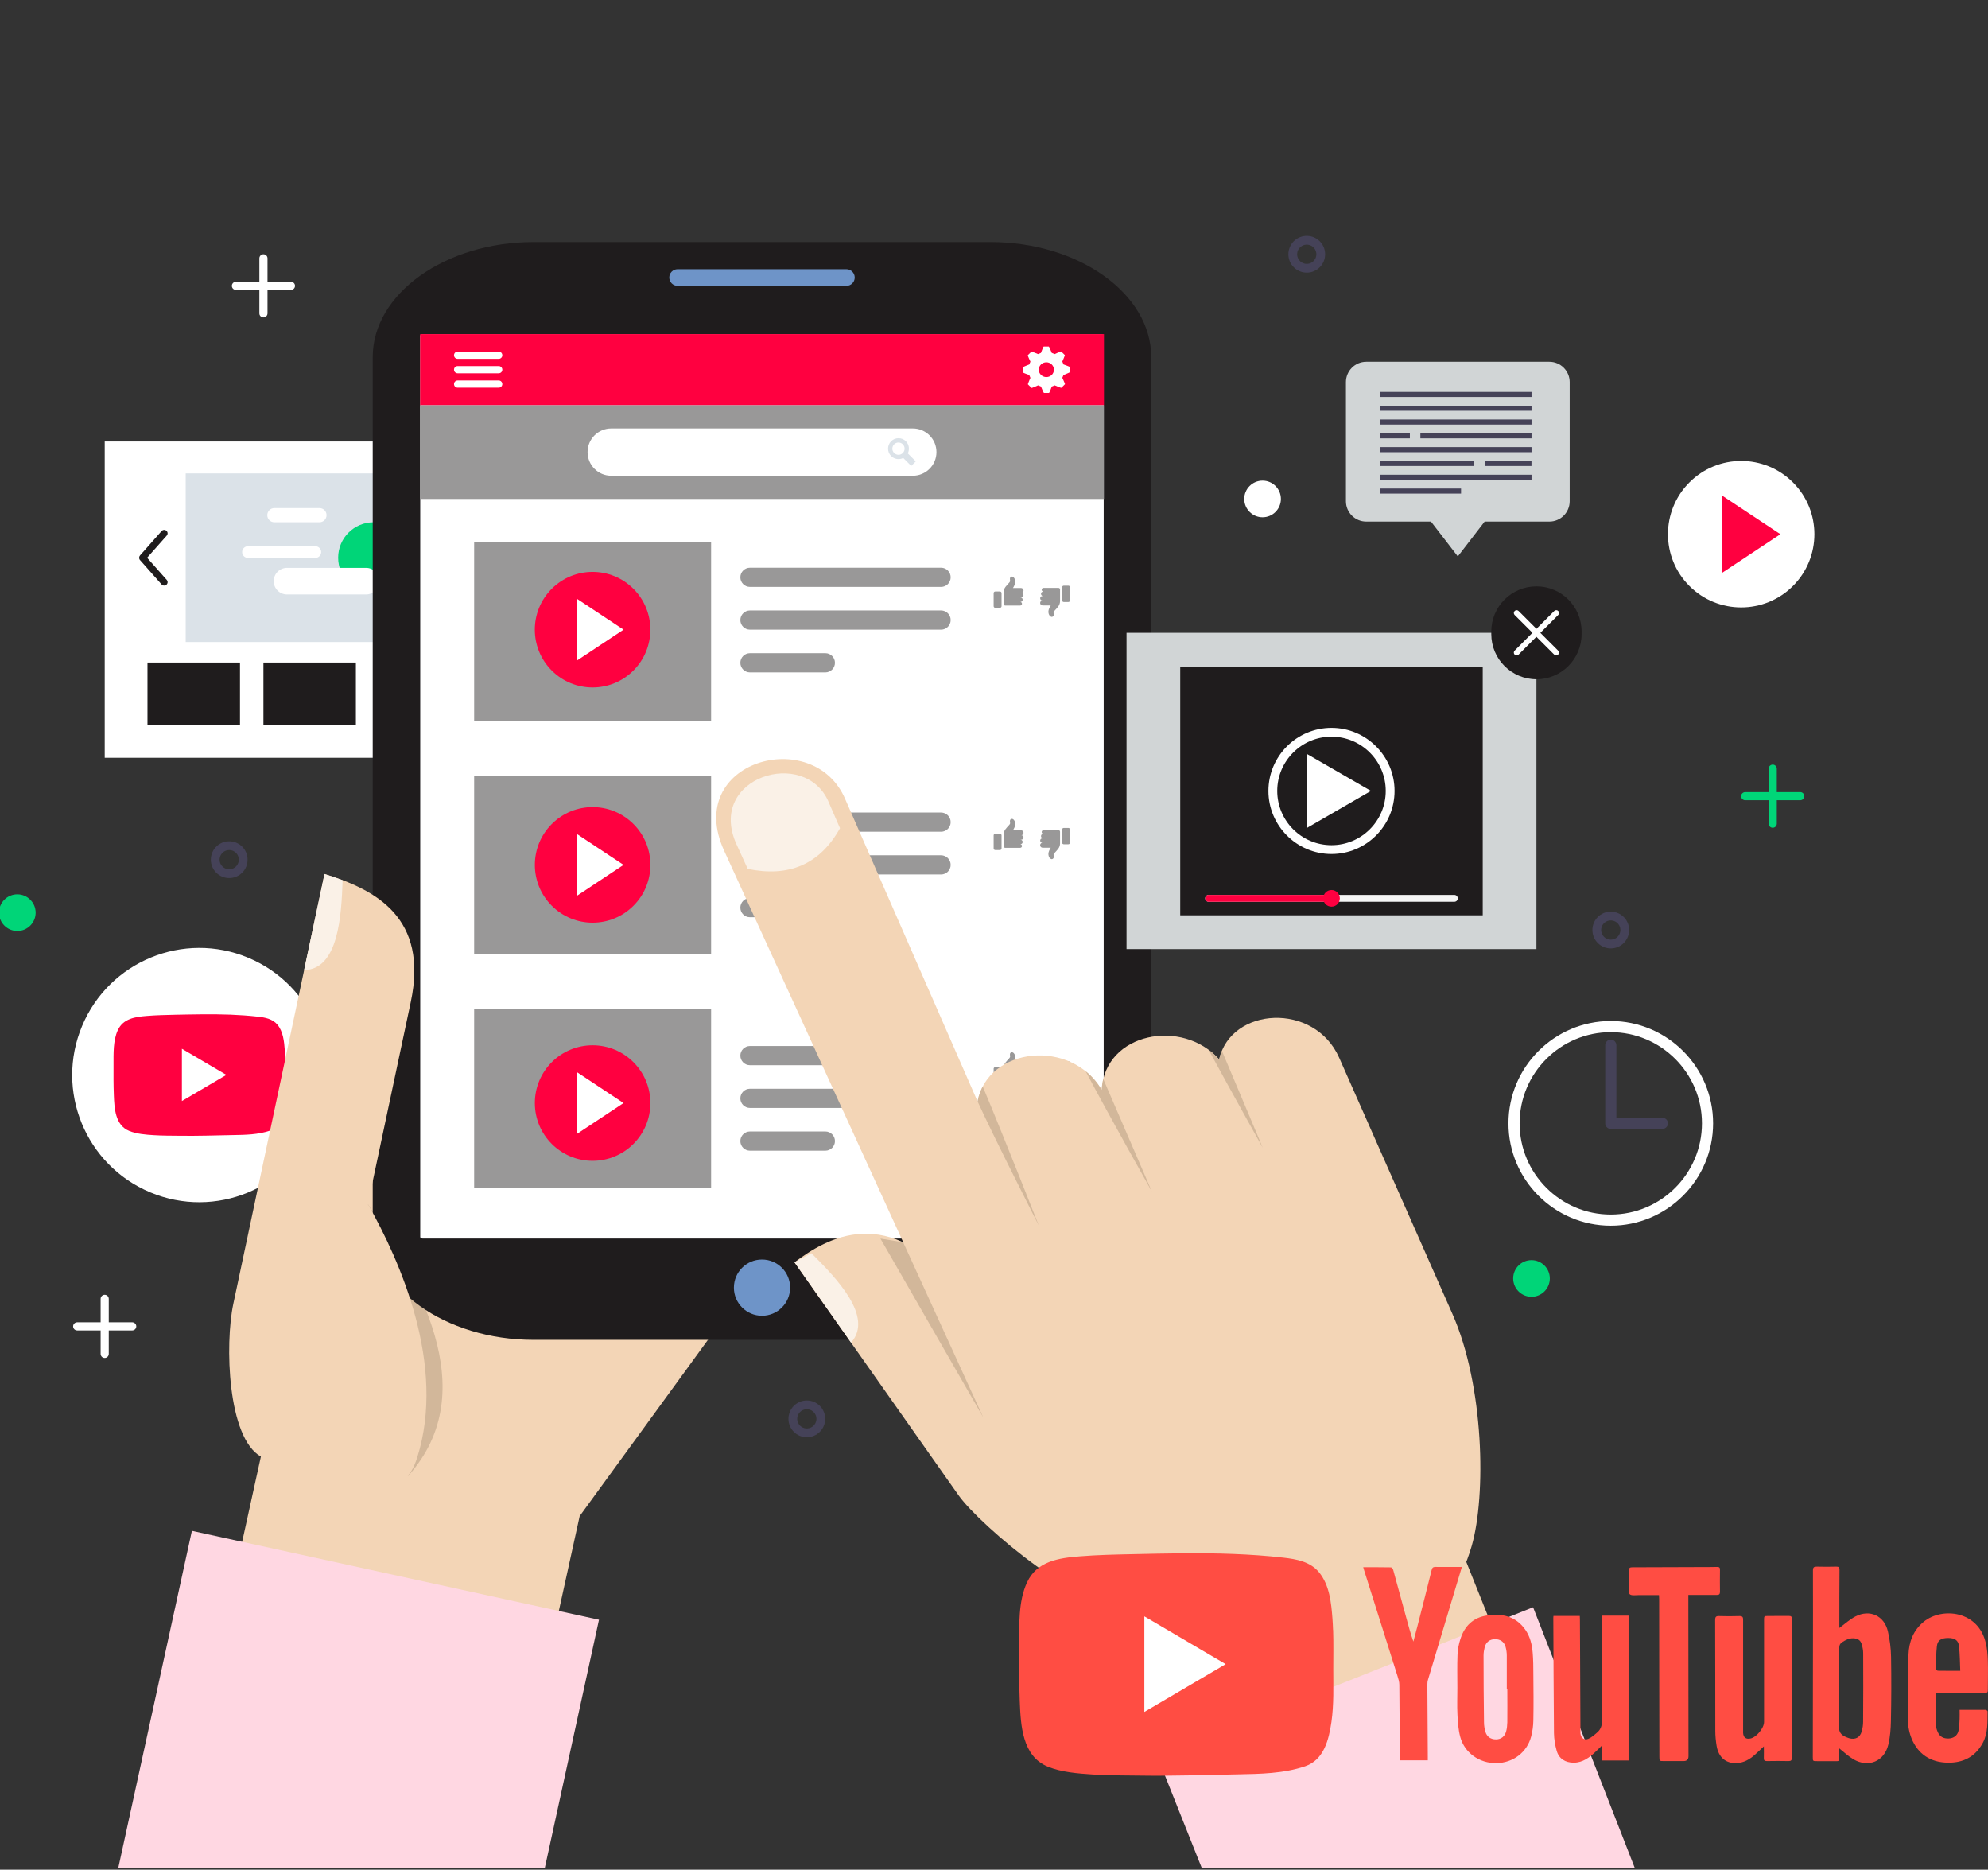 <svg xmlns="http://www.w3.org/2000/svg" width="435" height="409" viewBox="0 0 435 409" fill="none"><rect x="0" y="0" width="435" height="409" fill="#333333" stroke="none"/><g clip-path="url(#clip0_24129_16165)"><path d="M69.27 245.911C75.197 231.742 68.516 215.45 54.346 209.523C40.177 203.596 23.886 210.277 17.959 224.447C12.031 238.616 18.713 254.907 32.882 260.835C47.052 266.762 63.343 260.08 69.27 245.911Z" fill="white"></path><path d="M62.382 231.04C62.362 230.59 62.342 230.15 62.312 229.71C62.172 227.83 61.962 225.67 60.712 224.16C59.642 222.87 57.992 222.58 56.432 222.4C54.452 222.18 52.452 222.04 50.462 221.96C46.422 221.81 42.382 221.9 38.342 221.98C36.262 222.03 34.192 222.07 32.122 222.24C29.582 222.44 26.962 222.81 25.782 225.35C24.722 227.63 24.852 230.52 24.842 232.98C24.832 235.18 24.822 237.38 24.912 239.58C25.022 242.43 25.192 246.15 28.272 247.4C29.912 248.07 31.902 248.22 33.652 248.33C35.512 248.45 37.382 248.44 39.242 248.46C43.152 248.52 47.052 248.38 50.962 248.31C53.672 248.26 56.462 248.23 59.062 247.34C61.302 246.58 61.892 244.15 62.192 242.04C62.492 239.95 62.412 237.82 62.412 235.71C62.412 234.15 62.452 232.59 62.402 231.04H62.382ZM39.802 240.86V229.42C43.042 231.32 46.252 233.21 49.532 235.14C46.262 237.06 43.052 238.95 39.802 240.86Z" fill="#FF0040"></path><path d="M339.008 79.14H298.958C296.498 79.14 294.508 81.13 294.508 83.59V109.65C294.508 112.11 296.498 114.1 298.958 114.1H313.118L318.988 121.72L324.858 114.1H339.018C341.478 114.1 343.468 112.11 343.468 109.65V83.59C343.468 81.13 341.478 79.14 339.018 79.14H339.008Z" fill="#D1D5D6"></path><path d="M335.118 85.73H301.898V86.84H335.118V85.73Z" fill="#454258"></path><path d="M335.118 88.75H301.898V89.86H335.118V88.75Z" fill="#454258"></path><path d="M335.118 91.77H301.898V92.88H335.118V91.77Z" fill="#454258"></path><path d="M308.498 94.79H301.898V95.9H308.498V94.79Z" fill="#454258"></path><path d="M335.117 94.79H310.797V95.9H335.117V94.79Z" fill="#454258"></path><path d="M335.118 97.81H301.898V98.92H335.118V97.81Z" fill="#454258"></path><path d="M322.558 100.83H301.898V101.94H322.558V100.83Z" fill="#454258"></path><path d="M335.106 100.83H325.016V101.94H335.106V100.83Z" fill="#454258"></path><path d="M335.118 103.85H301.898V104.96H335.118V103.85Z" fill="#454258"></path><path d="M319.698 106.87H301.898V107.98H319.698V106.87Z" fill="#454258"></path><path d="M352.46 268.13C340.11 268.13 330.07 258.08 330.07 245.74C330.07 233.4 340.12 223.35 352.46 223.35C364.8 223.35 374.85 233.4 374.85 245.74C374.85 258.08 364.8 268.13 352.46 268.13ZM352.46 225.79C341.46 225.79 332.51 234.74 332.51 245.74C332.51 256.74 341.46 265.69 352.46 265.69C363.46 265.69 372.41 256.74 372.41 245.74C372.41 234.74 363.46 225.79 352.46 225.79Z" fill="white"></path><path d="M363.752 246.96H352.462C351.782 246.96 351.242 246.41 351.242 245.74V228.64C351.242 227.97 351.792 227.42 352.462 227.42C353.132 227.42 353.682 227.97 353.682 228.64V244.52H363.752C364.422 244.52 364.972 245.07 364.972 245.74C364.972 246.41 364.422 246.96 363.752 246.96Z" fill="#454258"></path><path d="M22.91 297.06C22.67 297.06 22.45 296.97 22.28 296.8C22.11 296.63 22.02 296.41 22.02 296.17V291.04H16.89C16.65 291.04 16.43 290.95 16.26 290.78C16.09 290.61 16 290.39 16 290.15C16 289.66 16.4 289.26 16.89 289.26H22.02V284.13C22.02 283.64 22.42 283.24 22.91 283.24C23.4 283.24 23.8 283.64 23.8 284.13V289.26H28.93C29.42 289.26 29.82 289.66 29.82 290.15C29.82 290.64 29.42 291.04 28.93 291.04H23.8V296.17C23.8 296.66 23.4 297.06 22.91 297.06Z" fill="white"></path><path d="M387.894 181.08C387.654 181.08 387.434 180.99 387.264 180.82C387.094 180.65 387.004 180.43 387.004 180.19V175.06H381.874C381.634 175.06 381.414 174.97 381.244 174.8C381.074 174.63 380.984 174.41 380.984 174.17C380.984 173.68 381.384 173.28 381.874 173.28H387.004V168.15C387.004 167.66 387.404 167.26 387.894 167.26C388.384 167.26 388.784 167.66 388.784 168.15V173.28H393.914C394.404 173.28 394.804 173.68 394.804 174.17C394.804 174.66 394.404 175.06 393.914 175.06H388.784V180.19C388.784 180.68 388.384 181.08 387.894 181.08Z" fill="#00D578"></path><path d="M57.644 69.44C57.404 69.44 57.184 69.35 57.014 69.18C56.844 69.01 56.754 68.79 56.754 68.55V63.42H51.624C51.384 63.42 51.164 63.33 50.994 63.16C50.824 62.99 50.734 62.77 50.734 62.53C50.734 62.04 51.134 61.64 51.624 61.64H56.754V56.51C56.754 56.02 57.154 55.62 57.644 55.62C58.134 55.62 58.534 56.02 58.534 56.51V61.64H63.664C64.154 61.64 64.554 62.04 64.554 62.53C64.554 63.02 64.154 63.42 63.664 63.42H58.534V68.55C58.534 69.04 58.134 69.44 57.644 69.44Z" fill="white"></path><path d="M-0.219 199.65C-0.219 197.43 1.581 195.64 3.791 195.64C6.001 195.64 7.801 197.44 7.801 199.65C7.801 201.86 6.001 203.66 3.791 203.66C1.581 203.66 -0.219 201.86 -0.219 199.65Z" fill="#00D578"></path><path d="M47.094 188.06C47.094 186.37 48.464 185 50.154 185C51.844 185 53.214 186.37 53.214 188.06C53.214 189.75 51.844 191.12 50.154 191.12C48.464 191.12 47.094 189.75 47.094 188.06Z" stroke="#454258" stroke-width="1.92" stroke-miterlimit="10"></path><path d="M349.398 203.45C349.398 201.76 350.768 200.39 352.458 200.39C354.148 200.39 355.518 201.76 355.518 203.45C355.518 205.14 354.148 206.51 352.458 206.51C350.768 206.51 349.398 205.14 349.398 203.45Z" stroke="#454258" stroke-width="1.92" stroke-miterlimit="10"></path><path d="M173.484 310.38C173.484 308.69 174.854 307.32 176.544 307.32C178.234 307.32 179.604 308.69 179.604 310.38C179.604 312.07 178.234 313.44 176.544 313.44C174.854 313.44 173.484 312.07 173.484 310.38Z" stroke="#454258" stroke-width="1.92" stroke-miterlimit="10"></path><path d="M282.875 55.62C282.875 53.93 284.245 52.56 285.935 52.56C287.625 52.56 288.995 53.93 288.995 55.62C288.995 57.31 287.625 58.68 285.935 58.68C284.245 58.68 282.875 57.31 282.875 55.62Z" stroke="#454258" stroke-width="1.92" stroke-miterlimit="10"></path><path d="M272.258 109.15C272.258 106.93 274.058 105.14 276.268 105.14C278.478 105.14 280.278 106.94 280.278 109.15C280.278 111.36 278.478 113.16 276.268 113.16C274.058 113.16 272.258 111.36 272.258 109.15Z" fill="white"></path><path d="M331.102 279.67C331.102 277.45 332.902 275.66 335.112 275.66C337.322 275.66 339.122 277.46 339.122 279.67C339.122 281.88 337.322 283.68 335.112 283.68C332.902 283.68 331.102 281.88 331.102 279.67Z" fill="#00D578"></path><path d="M392.319 128.186C398.576 121.93 398.576 111.787 392.319 105.531C386.063 99.274 375.92 99.274 369.664 105.531C363.408 111.787 363.408 121.93 369.664 128.186C375.92 134.442 386.063 134.442 392.319 128.186Z" fill="white"></path><path d="M376.742 108.36V125.36L389.572 116.86L376.742 108.36Z" fill="#FF0040"></path><path d="M112.604 96.58H22.914V165.77H112.604V96.58Z" fill="white"></path><path d="M52.513 144.93H32.273V158.68H52.513V144.93Z" fill="#1F1C1D"></path><path d="M77.871 144.93H57.641V158.68H77.871V144.93Z" fill="#1F1C1D"></path><path d="M94.893 103.56H40.633V140.45H94.893V103.56Z" fill="#DBE2E8"></path><path d="M103.256 144.93H83.016V158.68H103.256V144.93Z" fill="#1F1C1D"></path><path d="M35.923 128.1C35.713 128.1 35.513 128.01 35.363 127.85L30.633 122.51C30.383 122.23 30.383 121.8 30.633 121.51L35.363 116.17C35.643 115.86 36.113 115.83 36.423 116.11C36.733 116.39 36.763 116.86 36.483 117.17L32.193 122.01L36.483 126.85C36.763 127.16 36.733 127.64 36.423 127.91C36.283 128.04 36.103 128.1 35.923 128.1Z" fill="#1F1C1D"></path><path d="M99.604 128.1C99.814 128.1 100.014 128.01 100.164 127.85L104.894 122.51C105.144 122.23 105.144 121.8 104.894 121.51L100.164 116.17C99.884 115.86 99.414 115.83 99.104 116.11C98.794 116.39 98.764 116.86 99.044 117.17L103.334 122.01L99.044 126.85C98.764 127.16 98.794 127.64 99.104 127.91C99.244 128.04 99.424 128.1 99.604 128.1Z" fill="#1F1C1D"></path><path d="M81.742 129.75C86.022 129.75 89.492 126.28 89.492 122C89.492 117.72 86.022 114.25 81.742 114.25C77.462 114.25 73.992 117.72 73.992 122C73.992 126.28 77.462 129.75 81.742 129.75Z" fill="#00D578"></path><path d="M83.011 127.13C83.011 128.74 81.701 130.04 80.101 130.04H62.801C61.191 130.04 59.891 128.74 59.891 127.13C59.891 125.52 61.201 124.22 62.801 124.22H80.101C81.711 124.22 83.011 125.53 83.011 127.13Z" fill="white"></path><path d="M70.274 120.77C70.274 121.48 69.694 122.05 68.994 122.05H54.264C53.554 122.05 52.984 121.47 52.984 120.77C52.984 120.06 53.564 119.49 54.264 119.49H68.994C69.704 119.49 70.274 120.07 70.274 120.77Z" fill="white"></path><path d="M71.454 112.7C71.454 113.56 70.754 114.25 69.904 114.25H60.034C59.174 114.25 58.484 113.56 58.484 112.7C58.484 111.84 59.174 111.15 60.034 111.15H69.904C70.764 111.15 71.454 111.85 71.454 112.7Z" fill="white"></path><path fill-rule="evenodd" clip-rule="evenodd" d="M45.609 370.86L114.879 386.08L126.839 331.66L177.429 262.16L74.469 239.53L45.609 370.86Z" fill="#F3D5B6"></path><path fill-rule="evenodd" clip-rule="evenodd" d="M80.498 263.4C90.828 279.49 106.198 304.02 89.318 322.86C81.798 317.06 72.038 286.17 80.498 263.4Z" fill="#D2B79A"></path><path fill-rule="evenodd" clip-rule="evenodd" d="M116.755 52.95H216.715C236.075 52.95 251.905 64.28 251.905 78.12V267.93C251.905 281.77 236.065 293.1 216.715 293.1H116.755C97.395 293.1 81.555 281.77 81.555 267.93V78.12C81.555 64.27 97.395 52.95 116.755 52.95Z" fill="#1F1C1D"></path><path fill-rule="evenodd" clip-rule="evenodd" d="M92.483 73.09H240.973C241.263 73.09 241.503 73.25 241.503 73.44V270.59C241.503 270.78 241.263 270.94 240.973 270.94H92.483C92.193 270.94 91.953 270.78 91.953 270.59V73.44C91.953 73.25 92.193 73.09 92.483 73.09Z" fill="white"></path><path d="M148.265 58.89H185.205C186.205 58.89 187.025 59.71 187.025 60.71C187.025 61.72 186.205 62.53 185.205 62.53H148.265C147.265 62.53 146.445 61.71 146.445 60.71C146.445 59.7 147.265 58.89 148.265 58.89Z" fill="#6E94C8"></path><path fill-rule="evenodd" clip-rule="evenodd" d="M166.736 275.53C170.136 275.53 172.886 278.28 172.886 281.68C172.886 285.08 170.126 287.83 166.736 287.83C163.346 287.83 160.586 285.08 160.586 281.68C160.586 278.28 163.336 275.53 166.736 275.53Z" fill="#6E94C8"></path><path d="M155.6 118.581H103.75V157.671H155.6V118.581Z" fill="#999898"></path><path d="M205.92 128.39H164.1C162.94 128.39 162 127.45 162 126.29C162 125.13 162.94 124.19 164.1 124.19H205.92C207.08 124.19 208.02 125.13 208.02 126.29C208.02 127.45 207.08 128.39 205.92 128.39Z" fill="#999898"></path><path d="M205.92 137.741H164.1C162.94 137.741 162 136.801 162 135.641C162 134.481 162.94 133.541 164.1 133.541H205.92C207.08 133.541 208.02 134.481 208.02 135.641C208.02 136.801 207.08 137.741 205.92 137.741Z" fill="#999898"></path><path d="M180.6 147.09H164.1C162.94 147.09 162 146.15 162 144.99C162 143.83 162.94 142.89 164.1 142.89H180.6C181.76 142.89 182.7 143.83 182.7 144.99C182.7 146.15 181.76 147.09 180.6 147.09Z" fill="#999898"></path><path d="M205.92 181.95H164.1C162.94 181.95 162 181.01 162 179.85C162 178.69 162.94 177.75 164.1 177.75H205.92C207.08 177.75 208.02 178.69 208.02 179.85C208.02 181.01 207.08 181.95 205.92 181.95Z" fill="#999898"></path><path d="M205.92 191.3H164.1C162.94 191.3 162 190.36 162 189.2C162 188.04 162.94 187.1 164.1 187.1H205.92C207.08 187.1 208.02 188.04 208.02 189.2C208.02 190.36 207.08 191.3 205.92 191.3Z" fill="#999898"></path><path d="M180.6 200.65H164.1C162.94 200.65 162 199.71 162 198.55C162 197.39 162.94 196.45 164.1 196.45H180.6C181.76 196.45 182.7 197.39 182.7 198.55C182.7 199.71 181.76 200.65 180.6 200.65Z" fill="#999898"></path><path d="M205.92 233.02H164.1C162.94 233.02 162 232.08 162 230.92C162 229.76 162.94 228.82 164.1 228.82H205.92C207.08 228.82 208.02 229.76 208.02 230.92C208.02 232.08 207.08 233.02 205.92 233.02Z" fill="#999898"></path><path d="M205.92 242.37H164.1C162.94 242.37 162 241.43 162 240.27C162 239.11 162.94 238.17 164.1 238.17H205.92C207.08 238.17 208.02 239.11 208.02 240.27C208.02 241.43 207.08 242.37 205.92 242.37Z" fill="#999898"></path><path d="M180.6 251.721H164.1C162.94 251.721 162 250.78 162 249.62C162 248.46 162.94 247.521 164.1 247.521H180.6C181.76 247.521 182.7 248.46 182.7 249.62C182.7 250.78 181.76 251.721 180.6 251.721Z" fill="#999898"></path><path d="M155.6 169.66H103.75V208.75H155.6V169.66Z" fill="#999898"></path><path d="M155.6 220.73H103.75V259.82H155.6V220.73Z" fill="#999898"></path><path d="M138.603 146.68C143.539 141.744 143.539 133.741 138.603 128.805C133.666 123.869 125.663 123.869 120.727 128.805C115.791 133.741 115.791 141.744 120.727 146.68C125.663 151.617 133.666 151.617 138.603 146.68Z" fill="#FF0040"></path><path d="M126.32 131.04V144.45L136.44 137.74L126.32 131.04Z" fill="white"></path><path d="M138.61 198.139C143.547 193.202 143.547 185.199 138.61 180.263C133.674 175.327 125.671 175.327 120.735 180.263C115.798 185.199 115.798 193.202 120.735 198.139C125.671 203.075 133.674 203.075 138.61 198.139Z" fill="#FF0040"></path><path d="M126.32 182.5V195.91L136.44 189.2L126.32 182.5Z" fill="white"></path><path d="M129.671 253.94C136.652 253.94 142.311 248.281 142.311 241.3C142.311 234.319 136.652 228.66 129.671 228.66C122.69 228.66 117.031 234.319 117.031 241.3C117.031 248.281 122.69 253.94 129.671 253.94Z" fill="#FF0040"></path><path d="M126.32 234.59V248L136.44 241.3L126.32 234.59Z" fill="white"></path><path d="M217.772 129.391H218.802C218.992 129.391 219.152 129.551 219.152 129.741V132.611C219.152 132.801 218.992 132.961 218.802 132.961H217.772C217.582 132.961 217.422 132.801 217.422 132.611V129.741C217.422 129.551 217.582 129.391 217.772 129.391Z" fill="#999898"></path><path d="M223.475 129.731H223.415C223.715 129.731 223.965 129.481 223.965 129.181C223.965 128.881 223.715 128.631 223.415 128.631H221.645C221.865 128.291 222.155 127.741 222.155 127.291C222.155 126.581 221.765 126.191 221.515 126.141C221.265 126.091 221.075 126.231 221.005 126.441C220.935 126.651 221.065 127.061 221.005 127.201C220.925 127.421 220.535 127.721 220.005 128.401C219.535 129.011 219.605 129.721 219.605 129.721V132.131C219.605 132.321 219.755 132.471 219.945 132.471H223.225C223.445 132.471 223.625 132.291 223.625 132.071C223.625 131.851 223.445 131.671 223.225 131.671H223.285C223.555 131.671 223.775 131.451 223.775 131.181C223.775 130.911 223.555 130.691 223.285 130.691H223.465C223.735 130.691 223.955 130.471 223.955 130.201C223.955 129.931 223.735 129.711 223.465 129.711L223.475 129.731Z" fill="#999898"></path><path d="M232.756 128.12H233.786C233.976 128.12 234.136 128.28 234.136 128.47V131.34C234.136 131.53 233.976 131.69 233.786 131.69H232.756C232.566 131.69 232.406 131.53 232.406 131.34V128.47C232.406 128.28 232.566 128.12 232.756 128.12Z" fill="#999898"></path><path d="M228.084 131.35H228.144C227.844 131.35 227.594 131.6 227.594 131.9C227.594 132.2 227.844 132.45 228.144 132.45H229.914C229.694 132.79 229.404 133.34 229.404 133.79C229.404 134.5 229.794 134.89 230.044 134.94C230.294 134.98 230.484 134.85 230.554 134.64C230.624 134.43 230.494 134.02 230.554 133.88C230.634 133.66 231.024 133.36 231.554 132.68C232.024 132.07 231.954 131.36 231.954 131.36V128.95C231.954 128.76 231.804 128.61 231.614 128.61H228.334C228.114 128.61 227.934 128.79 227.934 129.01C227.934 129.23 228.114 129.41 228.334 129.41H228.274C228.004 129.41 227.784 129.63 227.784 129.9C227.784 130.17 228.004 130.39 228.274 130.39H228.094C227.824 130.39 227.604 130.61 227.604 130.88C227.604 131.15 227.824 131.37 228.094 131.37L228.084 131.35Z" fill="#999898"></path><path d="M217.772 182.391H218.802C218.992 182.391 219.152 182.551 219.152 182.741V185.611C219.152 185.801 218.992 185.961 218.802 185.961H217.772C217.582 185.961 217.422 185.801 217.422 185.611V182.741C217.422 182.551 217.582 182.391 217.772 182.391Z" fill="#999898"></path><path d="M223.475 182.731H223.415C223.715 182.731 223.965 182.481 223.965 182.181C223.965 181.881 223.715 181.631 223.415 181.631H221.645C221.865 181.291 222.155 180.741 222.155 180.291C222.155 179.581 221.765 179.191 221.515 179.141C221.265 179.091 221.075 179.231 221.005 179.441C220.935 179.651 221.065 180.061 221.005 180.201C220.925 180.421 220.535 180.721 220.005 181.401C219.535 182.011 219.605 182.721 219.605 182.721V185.131C219.605 185.321 219.755 185.471 219.945 185.471H223.225C223.445 185.471 223.625 185.291 223.625 185.071C223.625 184.851 223.445 184.671 223.225 184.671H223.285C223.555 184.671 223.775 184.451 223.775 184.181C223.775 183.911 223.555 183.691 223.285 183.691H223.465C223.735 183.691 223.955 183.471 223.955 183.201C223.955 182.931 223.735 182.711 223.465 182.711L223.475 182.731Z" fill="#999898"></path><path d="M232.756 181.12H233.786C233.976 181.12 234.136 181.28 234.136 181.47V184.34C234.136 184.53 233.976 184.69 233.786 184.69H232.756C232.566 184.69 232.406 184.53 232.406 184.34V181.47C232.406 181.28 232.566 181.12 232.756 181.12Z" fill="#999898"></path><path d="M228.084 184.35H228.144C227.844 184.35 227.594 184.6 227.594 184.9C227.594 185.2 227.844 185.45 228.144 185.45H229.914C229.694 185.79 229.404 186.34 229.404 186.79C229.404 187.5 229.794 187.89 230.044 187.94C230.294 187.98 230.484 187.85 230.554 187.64C230.624 187.43 230.494 187.02 230.554 186.88C230.634 186.66 231.024 186.36 231.554 185.68C232.024 185.07 231.954 184.36 231.954 184.36V181.95C231.954 181.76 231.804 181.61 231.614 181.61H228.334C228.114 181.61 227.934 181.79 227.934 182.01C227.934 182.23 228.114 182.41 228.334 182.41H228.274C228.004 182.41 227.784 182.63 227.784 182.9C227.784 183.17 228.004 183.39 228.274 183.39H228.094C227.824 183.39 227.604 183.61 227.604 183.88C227.604 184.15 227.824 184.37 228.094 184.37L228.084 184.35Z" fill="#999898"></path><path d="M217.772 233.44H218.802C218.992 233.44 219.152 233.6 219.152 233.79V236.66C219.152 236.85 218.992 237.01 218.802 237.01H217.772C217.582 237.01 217.422 236.85 217.422 236.66V233.79C217.422 233.6 217.582 233.44 217.772 233.44Z" fill="#999898"></path><path d="M223.475 233.78H223.415C223.715 233.78 223.965 233.53 223.965 233.23C223.965 232.93 223.715 232.68 223.415 232.68H221.645C221.865 232.34 222.155 231.79 222.155 231.34C222.155 230.63 221.765 230.24 221.515 230.19C221.265 230.14 221.075 230.28 221.005 230.49C220.935 230.7 221.065 231.11 221.005 231.25C220.925 231.47 220.535 231.77 220.005 232.45C219.535 233.06 219.605 233.77 219.605 233.77V236.18C219.605 236.37 219.755 236.52 219.945 236.52H223.225C223.445 236.52 223.625 236.34 223.625 236.12C223.625 235.9 223.445 235.72 223.225 235.72H223.285C223.555 235.72 223.775 235.5 223.775 235.23C223.775 234.96 223.555 234.74 223.285 234.74H223.465C223.735 234.74 223.955 234.52 223.955 234.25C223.955 233.98 223.735 233.76 223.465 233.76L223.475 233.78Z" fill="#999898"></path><path d="M232.756 232.17H233.786C233.976 232.17 234.136 232.33 234.136 232.52V235.39C234.136 235.58 233.976 235.74 233.786 235.74H232.756C232.566 235.74 232.406 235.58 232.406 235.39V232.52C232.406 232.33 232.566 232.17 232.756 232.17Z" fill="#999898"></path><path d="M228.084 235.401H228.144C227.844 235.401 227.594 235.651 227.594 235.951C227.594 236.251 227.844 236.501 228.144 236.501H229.914C229.694 236.841 229.404 237.391 229.404 237.841C229.404 238.551 229.794 238.941 230.044 238.991C230.294 239.031 230.484 238.901 230.554 238.691C230.624 238.481 230.494 238.071 230.554 237.931C230.634 237.711 231.024 237.411 231.554 236.731C232.024 236.121 231.954 235.411 231.954 235.411V233.001C231.954 232.811 231.804 232.661 231.614 232.661H228.334C228.114 232.661 227.934 232.841 227.934 233.061C227.934 233.281 228.114 233.461 228.334 233.461H228.274C228.004 233.461 227.784 233.681 227.784 233.951C227.784 234.221 228.004 234.441 228.274 234.441H228.094C227.824 234.441 227.604 234.661 227.604 234.931C227.604 235.201 227.824 235.421 228.094 235.421L228.084 235.401Z" fill="#999898"></path><path d="M241.562 73.09H91.922V88.66H241.562V73.09Z" fill="#FF0040"></path><path d="M241.562 88.65H91.922V109.15H241.562V88.65Z" fill="#999898"></path><path d="M109.914 77.71C109.914 78.15 109.564 78.5 109.124 78.5H100.134C99.694 78.5 99.344 78.15 99.344 77.71C99.344 77.27 99.694 76.92 100.134 76.92H109.124C109.564 76.92 109.914 77.27 109.914 77.71Z" fill="white"></path><path d="M109.914 80.871C109.914 81.311 109.564 81.661 109.124 81.661H100.134C99.694 81.661 99.344 81.311 99.344 80.871C99.344 80.431 99.694 80.081 100.134 80.081H109.124C109.564 80.081 109.914 80.431 109.914 80.871Z" fill="white"></path><path d="M109.914 84.02C109.914 84.46 109.564 84.811 109.124 84.811H100.134C99.694 84.811 99.344 84.46 99.344 84.02C99.344 83.581 99.694 83.231 100.134 83.231H109.124C109.564 83.231 109.914 83.581 109.914 84.02Z" fill="white"></path><path d="M232.709 79.71L232.449 79.091C232.449 79.091 233.059 77.721 232.999 77.671L232.199 76.891C232.139 76.841 230.769 77.46 230.769 77.46L230.139 77.201C230.139 77.201 229.579 75.811 229.499 75.811H228.369C228.289 75.811 227.769 77.201 227.769 77.201L227.139 77.46C227.139 77.46 225.739 76.871 225.689 76.921L224.889 77.71C224.829 77.76 225.469 79.111 225.469 79.111L225.209 79.731C225.209 79.731 223.789 80.281 223.789 80.35V81.46C223.789 81.54 225.209 82.04 225.209 82.04L225.469 82.66C225.469 82.66 224.859 84.031 224.919 84.081L225.719 84.871C225.769 84.921 227.149 84.3 227.149 84.3L227.779 84.561C227.779 84.561 228.339 85.951 228.419 85.951H229.549C229.629 85.951 230.149 84.561 230.149 84.561L230.779 84.3C230.779 84.3 232.179 84.9 232.229 84.841L233.029 84.05C233.089 84.001 232.449 82.65 232.449 82.65L232.709 82.031C232.709 82.031 234.129 81.481 234.129 81.41V80.3C234.129 80.221 232.709 79.721 232.709 79.721V79.71ZM230.619 80.871C230.619 81.76 229.879 82.49 228.959 82.49C228.039 82.49 227.299 81.76 227.299 80.871C227.299 79.981 228.039 79.251 228.959 79.251C229.869 79.251 230.619 79.981 230.619 80.871Z" fill="white"></path><path fill-rule="evenodd" clip-rule="evenodd" d="M41.988 334.88L131.068 354.33L119.228 408.55H25.898L41.988 334.88Z" fill="#FFD7E2"></path><path fill-rule="evenodd" clip-rule="evenodd" d="M57.091 318.64L68.361 324.99L71.121 307.59L89.881 219.2C93.781 200.82 82.341 194.66 71.011 191.2L51.051 285.24C49.191 294 49.751 314.51 57.091 318.64Z" fill="#F3D5B6"></path><path fill-rule="evenodd" clip-rule="evenodd" d="M238.75 334.3L269.91 408.54H335.9C338.81 405.95 341.66 403.29 344.44 400.57L312.28 320.31L238.75 334.29V334.3Z" fill="#F3D5B6"></path><path fill-rule="evenodd" clip-rule="evenodd" d="M335.461 351.6L357.681 408.55H262.931L253.281 384.33L335.461 351.6Z" fill="#FFD7E2"></path><path fill-rule="evenodd" clip-rule="evenodd" d="M173.844 276.14L209.764 327.13C214.384 333.69 238.434 354 245.354 349.92C252.264 345.84 242.514 323.39 237.714 316.94L210.184 282.42C194.404 262.63 180.824 270.91 173.844 276.14Z" fill="#F3D5B6"></path><path fill-rule="evenodd" clip-rule="evenodd" d="M184.947 174.82L213.897 240.93C216.207 228.96 234.457 227.13 241.067 238.42C241.747 225.83 258.787 222.69 266.767 231.76C269.307 220.26 287.617 219.14 293.027 231.38L317.807 287.42C324.767 303.15 325.197 327.16 322.037 338.15C312.657 370.74 269.587 371.77 254.417 361.76C242.597 353.95 233.297 349.69 229.457 341.32L158.457 186.12C149.457 166.51 177.997 158.5 184.947 174.82Z" fill="#F3D5B6"></path><path fill-rule="evenodd" clip-rule="evenodd" d="M276.271 251.01C276.271 251.01 271.581 239.8 267.361 229.86C267.111 230.46 266.911 231.09 266.761 231.76C266.061 230.96 265.291 230.26 264.461 229.65C269.721 239.33 276.261 251.01 276.261 251.01H276.271ZM213.971 240.59C214.211 239.53 214.571 238.56 215.031 237.66C219.711 248.81 227.291 268.06 227.291 268.06C227.291 268.06 217.631 249.12 213.891 240.92C213.951 241.05 213.971 240.9 213.961 240.58L213.971 240.59ZM237.551 234.34C238.911 235.43 240.111 236.79 241.061 238.42C241.101 237.58 241.221 236.79 241.411 236.04C246.171 247 252.011 260.6 252.011 260.6C252.011 260.6 242.921 244.49 237.551 234.34Z" fill="#D2B79A"></path><path fill-rule="evenodd" clip-rule="evenodd" d="M74.969 192.55C73.659 192.05 72.329 191.61 70.999 191.2L66.539 212.21C74.079 212.08 74.709 200.25 74.969 192.54V192.55Z" fill="#FAF1E7"></path><path fill-rule="evenodd" clip-rule="evenodd" d="M181.335 175.5L183.805 181.18C179.315 189.24 172.455 191.91 163.615 190.08L161.155 184.7C154.495 170.04 176.225 163.3 181.345 175.51L181.335 175.5Z" fill="#FAF1E7"></path><path fill-rule="evenodd" clip-rule="evenodd" d="M80.499 263.4C87.589 275.88 97.659 298.67 91.299 318.81C84.939 338.95 66.919 293.9 80.499 263.4Z" fill="#F3D5B6"></path><path fill-rule="evenodd" clip-rule="evenodd" d="M177.532 274.15C176.282 274.77 175.052 275.45 173.852 276.14L186.222 293.7C191.252 288.08 183.012 279.58 177.532 274.14V274.15Z" fill="#FAF1E7"></path><path fill-rule="evenodd" clip-rule="evenodd" d="M197.628 271.76L215.148 310.07L192.648 270.95L197.628 271.76Z" fill="#D2B79A"></path><path d="M204.91 98.9C204.91 101.76 202.59 104.07 199.74 104.07H133.74C130.88 104.07 128.57 101.75 128.57 98.9C128.57 96.04 130.89 93.73 133.74 93.73H199.74C202.6 93.73 204.91 96.05 204.91 98.9Z" fill="white"></path><path d="M198.218 96.53C197.328 95.64 195.878 95.64 194.988 96.53C194.098 97.42 194.098 98.87 194.988 99.76C195.708 100.48 196.778 100.62 197.638 100.18L199.388 101.93L200.388 100.93L198.638 99.18C199.068 98.32 198.928 97.25 198.218 96.53ZM197.548 99.1C197.028 99.62 196.178 99.62 195.648 99.1C195.128 98.58 195.128 97.73 195.648 97.2C196.168 96.68 197.018 96.68 197.548 97.2C198.068 97.72 198.068 98.57 197.548 99.1Z" fill="#DBE2E8"></path><path d="M336.19 138.43H246.5V207.62H336.19V138.43Z" fill="#D1D5D6"></path><path d="M324.44 145.82H258.25V200.23H324.44V145.82Z" fill="#1F1C1D"></path><path d="M285.93 164.91L299.98 173.02L285.93 181.14V164.91Z" fill="white"></path><path d="M291.347 186.82C283.737 186.82 277.547 180.63 277.547 173.02C277.547 165.41 283.737 159.22 291.347 159.22C298.957 159.22 305.147 165.41 305.147 173.02C305.147 180.63 298.957 186.82 291.347 186.82ZM291.347 161.15C284.807 161.15 279.477 166.47 279.477 173.02C279.477 179.57 284.797 184.89 291.347 184.89C297.897 184.89 303.217 179.57 303.217 173.02C303.217 166.47 297.897 161.15 291.347 161.15Z" fill="white"></path><path d="M318.981 196.52C318.981 196.94 318.641 197.27 318.231 197.27H264.461C264.051 197.27 263.711 196.93 263.711 196.52C263.711 196.1 264.051 195.77 264.461 195.77H318.231C318.651 195.77 318.981 196.11 318.981 196.52Z" fill="#F5F5F5"></path><path d="M291.981 196.52C291.981 196.94 291.641 197.27 291.231 197.27H264.461C264.051 197.27 263.711 196.93 263.711 196.52C263.711 196.1 264.051 195.77 264.461 195.77H291.231C291.651 195.77 291.981 196.11 291.981 196.52Z" fill="#FF0040"></path><path d="M291.351 198.34C292.356 198.34 293.171 197.525 293.171 196.52C293.171 195.515 292.356 194.7 291.351 194.7C290.346 194.7 289.531 195.515 289.531 196.52C289.531 197.525 290.346 198.34 291.351 198.34Z" fill="#FF0040"></path><path d="M336.193 148.59C330.733 148.59 326.312 144.17 326.312 138.71V138.15C326.312 132.69 330.733 128.27 336.193 128.27C341.653 128.27 346.073 132.69 346.073 138.15V138.71C346.073 144.17 341.653 148.59 336.193 148.59Z" fill="#1F1C1D"></path><path d="M337.062 138.43L340.962 134.53C341.202 134.29 341.202 133.9 340.962 133.66C340.722 133.42 340.332 133.42 340.092 133.66L336.192 137.56L332.292 133.66C332.052 133.42 331.662 133.42 331.422 133.66C331.182 133.9 331.182 134.29 331.422 134.53L335.322 138.43L331.422 142.33C331.182 142.57 331.182 142.96 331.422 143.2C331.542 143.32 331.702 143.38 331.852 143.38C332.002 143.38 332.162 143.32 332.282 143.2L336.182 139.3L340.082 143.2C340.202 143.32 340.362 143.38 340.512 143.38C340.662 143.38 340.822 143.32 340.942 143.2C341.182 142.96 341.182 142.57 340.942 142.33L337.042 138.43H337.062Z" fill="white"></path><path d="M291.689 356.567C291.657 355.746 291.625 354.941 291.56 354.12C291.303 350.676 290.917 346.733 288.631 343.964C286.684 341.598 283.658 341.067 280.793 340.745C277.171 340.327 273.517 340.085 269.88 339.94C262.492 339.651 255.088 339.828 247.7 339.989C243.902 340.069 240.103 340.15 236.321 340.455C231.669 340.826 226.889 341.502 224.732 346.153C222.784 350.322 223.026 355.617 223.01 360.108C222.994 364.132 222.978 368.156 223.138 372.18C223.348 377.395 223.654 384.187 229.287 386.472C232.297 387.696 235.918 387.969 239.137 388.178C242.534 388.404 245.946 388.372 249.358 388.42C256.504 388.533 263.651 388.275 270.797 388.146C275.755 388.05 280.857 387.985 285.605 386.376C289.709 384.975 290.772 380.533 291.335 376.686C291.882 372.856 291.738 368.977 291.738 365.114C291.738 362.265 291.802 359.416 291.705 356.567H291.689Z" fill="#FF4D43"></path><path d="M268.2 364.051C262.196 360.527 256.322 357.082 250.398 353.589V374.497C256.338 371.005 262.213 367.544 268.2 364.035V364.051Z" fill="white"></path><path d="M350.474 353.429H356.349V385.121H350.586V381.789C350.039 382.32 349.621 382.739 349.186 383.157C347.818 384.445 346.369 385.588 344.357 385.604C342.522 385.604 341.122 384.751 340.623 382.996C340.269 381.741 340.044 380.421 340.028 379.117C339.947 370.715 339.931 362.297 339.883 353.895C339.883 353.783 339.899 353.67 339.915 353.493H345.677C345.677 353.751 345.709 354.008 345.709 354.282C345.742 362.362 345.774 370.442 345.822 378.522C345.822 378.763 345.822 378.988 345.822 379.23C345.951 380.212 346.659 380.759 347.56 380.373C348.285 380.067 348.912 379.487 349.524 378.956C350.313 378.264 350.57 377.363 350.554 376.268C350.474 369.009 350.474 361.75 350.441 354.491C350.441 354.169 350.441 353.847 350.441 353.445L350.474 353.429Z" fill="#FF4D43"></path><path d="M319.873 342.79C318.827 346.298 317.797 349.678 316.783 353.075C315.334 357.855 313.902 362.651 312.469 367.432C312.357 367.786 312.324 368.172 312.324 368.542C312.34 373.773 312.389 379.021 312.421 384.252C312.421 384.509 312.421 384.767 312.421 385.089H306.289C306.289 384.815 306.289 384.573 306.289 384.316C306.256 379.053 306.256 373.789 306.192 368.542C306.192 367.931 305.999 367.303 305.806 366.691C303.391 358.998 300.945 351.288 298.514 343.594C298.45 343.369 298.386 343.16 298.289 342.838C300.381 342.838 302.361 342.838 304.357 342.87C304.534 342.87 304.792 343.224 304.856 343.449C305.806 346.862 306.723 350.29 307.657 353.702C308.14 355.505 308.638 357.308 309.266 359.11C309.572 357.919 309.894 356.744 310.2 355.553C311.23 351.529 312.26 347.506 313.258 343.466C313.387 342.967 313.548 342.773 314.095 342.773C315.994 342.806 317.893 342.773 319.889 342.773L319.873 342.79Z" fill="#FF4D43"></path><path d="M318.891 369.251C318.891 366.837 318.826 364.422 318.923 362.008C318.971 360.833 319.197 359.626 319.567 358.499C320.484 355.682 322.367 353.848 325.361 353.397C328.709 352.898 331.687 353.558 333.763 356.519C334.809 358.016 335.228 359.771 335.373 361.557C335.501 363.102 335.517 364.648 335.517 366.193C335.55 369.573 335.582 372.953 335.517 376.333C335.501 377.524 335.34 378.731 335.035 379.874C334.133 383.351 331.043 385.668 327.389 385.701C323.719 385.749 320.436 383.431 319.519 379.954C319.1 378.393 318.987 376.719 318.907 375.094C318.81 373.146 318.891 371.198 318.891 369.251ZM329.787 369.557C329.787 369.557 329.739 369.557 329.707 369.557C329.707 367.094 329.723 364.631 329.707 362.169C329.707 361.525 329.61 360.849 329.433 360.237C329.111 359.127 328.226 358.563 327.1 358.58C325.973 358.596 325.152 359.223 324.862 360.366C324.717 360.946 324.621 361.573 324.621 362.169C324.621 367.03 324.653 371.891 324.717 376.751C324.717 377.444 324.83 378.168 325.023 378.828C325.345 379.938 326.214 380.518 327.357 380.502C328.419 380.502 329.256 379.89 329.562 378.763C329.739 378.12 329.804 377.427 329.82 376.751C329.852 374.353 329.82 371.955 329.82 369.573L329.787 369.557Z" fill="#FF4D43"></path><path d="M402.491 356.117C403.682 355.247 404.744 354.249 405.999 353.606C409.138 351.996 412.293 353.429 413.098 356.873C413.516 358.692 413.757 360.575 413.79 362.442C413.87 367.11 413.854 371.794 413.757 376.461C413.725 378.183 413.597 379.954 413.194 381.628C412.325 385.33 408.816 386.778 405.533 384.847C404.422 384.187 403.472 383.27 402.41 382.433C402.41 382.964 402.41 383.559 402.41 384.155C402.394 385.394 402.539 385.265 401.332 385.265C400.092 385.265 398.837 385.265 397.598 385.265C396.664 385.265 396.664 385.265 396.664 384.348C396.664 376.912 396.68 369.46 396.696 362.024C396.696 355.875 396.728 349.711 396.696 343.562C396.696 342.87 396.905 342.693 397.565 342.709C398.966 342.757 400.382 342.741 401.799 342.709C402.378 342.693 402.507 342.902 402.507 343.433C402.475 347.328 402.475 351.224 402.475 355.135C402.475 355.505 402.475 355.875 402.475 356.133L402.491 356.117ZM402.491 369.283C402.491 369.283 402.458 369.283 402.442 369.283C402.442 372.115 402.507 374.964 402.41 377.797C402.378 378.924 402.861 379.487 403.746 379.906C404.02 380.034 404.309 380.147 404.599 380.244C405.967 380.63 406.997 380.099 407.368 378.747C407.561 378.071 407.673 377.363 407.673 376.671C407.706 371.665 407.722 366.675 407.689 361.669C407.689 361.026 407.561 360.35 407.384 359.738C407.11 358.804 406.531 358.434 405.549 358.386C404.599 358.354 403.827 358.756 403.07 359.255C402.619 359.561 402.442 359.931 402.458 360.495C402.475 363.424 402.458 366.353 402.458 369.299L402.491 369.283Z" fill="#FF4D43"></path><path d="M386 381.982C385.244 382.69 384.6 383.334 383.908 383.93C382.813 384.895 381.574 385.604 380.077 385.684C377.679 385.829 376.053 384.477 375.619 381.934C375.442 380.856 375.329 379.745 375.329 378.65C375.313 370.57 375.329 362.491 375.297 354.411C375.297 353.751 375.442 353.493 376.15 353.525C377.631 353.574 379.111 353.574 380.592 353.525C381.252 353.509 381.429 353.719 381.413 354.362C381.397 362.185 381.413 370.007 381.413 377.813C381.413 378.232 381.413 378.667 381.413 379.085C381.478 380.083 382.041 380.518 383.023 380.308C384.343 380.035 386 378.023 386 376.687C386 369.267 386 361.847 386 354.427C386 353.509 386 353.509 386.918 353.509C388.399 353.509 389.879 353.509 391.36 353.493C391.891 353.493 392.117 353.606 392.101 354.185C392.084 364.309 392.068 374.433 392.068 384.541C392.068 385.04 391.94 385.25 391.392 385.25C389.799 385.217 388.205 385.217 386.596 385.25C386.097 385.25 385.936 385.073 385.952 384.59C385.984 383.753 385.952 382.916 385.952 381.966L386 381.982Z" fill="#FF4D43"></path><path d="M428.819 374.047C430.798 374.047 432.649 374.047 434.5 374.047C434.645 374.047 434.903 374.272 434.903 374.385C434.871 376.719 435.032 379.101 433.857 381.274C432.392 383.994 430.074 385.426 426.984 385.587C423.024 385.78 420.095 384.139 418.518 380.855C417.793 379.326 417.471 377.684 417.471 376.01C417.471 371.343 417.439 366.659 417.6 361.991C417.697 359.175 418.646 356.631 420.964 354.748C424.891 351.545 432.955 352.27 434.549 359.561C434.822 360.784 434.935 362.072 434.967 363.327C435.032 365.339 434.967 367.367 434.967 369.379C434.967 370.313 434.967 370.313 434.05 370.313C430.879 370.313 427.708 370.313 424.537 370.329C424.264 370.329 423.974 370.329 423.7 370.329C423.652 370.425 423.588 370.474 423.588 370.538C423.588 372.888 423.604 375.222 423.652 377.572C423.652 378.006 423.813 378.457 423.99 378.859C424.425 379.889 425.229 380.356 426.404 380.308C427.451 380.26 428.271 379.712 428.529 378.682C428.738 377.829 428.738 376.928 428.787 376.043C428.819 375.415 428.787 374.787 428.787 374.031L428.819 374.047ZM428.931 365.5C428.851 363.649 428.851 361.863 428.658 360.108C428.513 358.82 427.724 358.321 426.292 358.321C424.763 358.321 423.958 358.804 423.813 360.14C423.636 361.766 423.652 363.408 423.62 365.049C423.62 365.194 423.861 365.468 424.006 365.484C425.6 365.516 427.177 365.5 428.931 365.5Z" fill="#FF4D43"></path><path d="M363.011 348.938C361.514 348.938 360.065 348.938 358.617 348.938C357.925 348.938 357.007 349.115 356.605 348.745C356.251 348.423 356.46 347.473 356.46 346.797C356.46 345.719 356.492 344.64 356.444 343.562C356.412 342.983 356.637 342.854 357.168 342.854C361.981 342.854 366.793 342.822 371.606 342.806C372.974 342.806 374.326 342.822 375.694 342.773C376.257 342.757 376.37 342.966 376.354 343.465C376.338 345.043 376.322 346.62 376.354 348.181C376.354 348.729 376.177 348.922 375.63 348.906C373.956 348.89 372.298 348.906 370.624 348.906C370.254 348.906 369.883 348.906 369.433 348.906C369.433 349.421 369.433 349.871 369.433 350.306C369.433 361.605 369.449 372.904 369.465 384.187C369.465 384.895 369.111 385.249 368.403 385.249C366.954 385.249 365.489 385.249 364.041 385.249C363.107 385.249 363.091 385.249 363.091 384.268C363.091 377.958 363.075 371.633 363.059 365.323C363.059 360.14 363.059 354.942 363.043 349.759C363.043 349.501 363.027 349.26 363.011 348.938Z" fill="#FF4D43"></path></g><defs><clipPath id="clip0_24129_16165"><rect width="435" height="409" fill="white"></rect></clipPath></defs></svg>